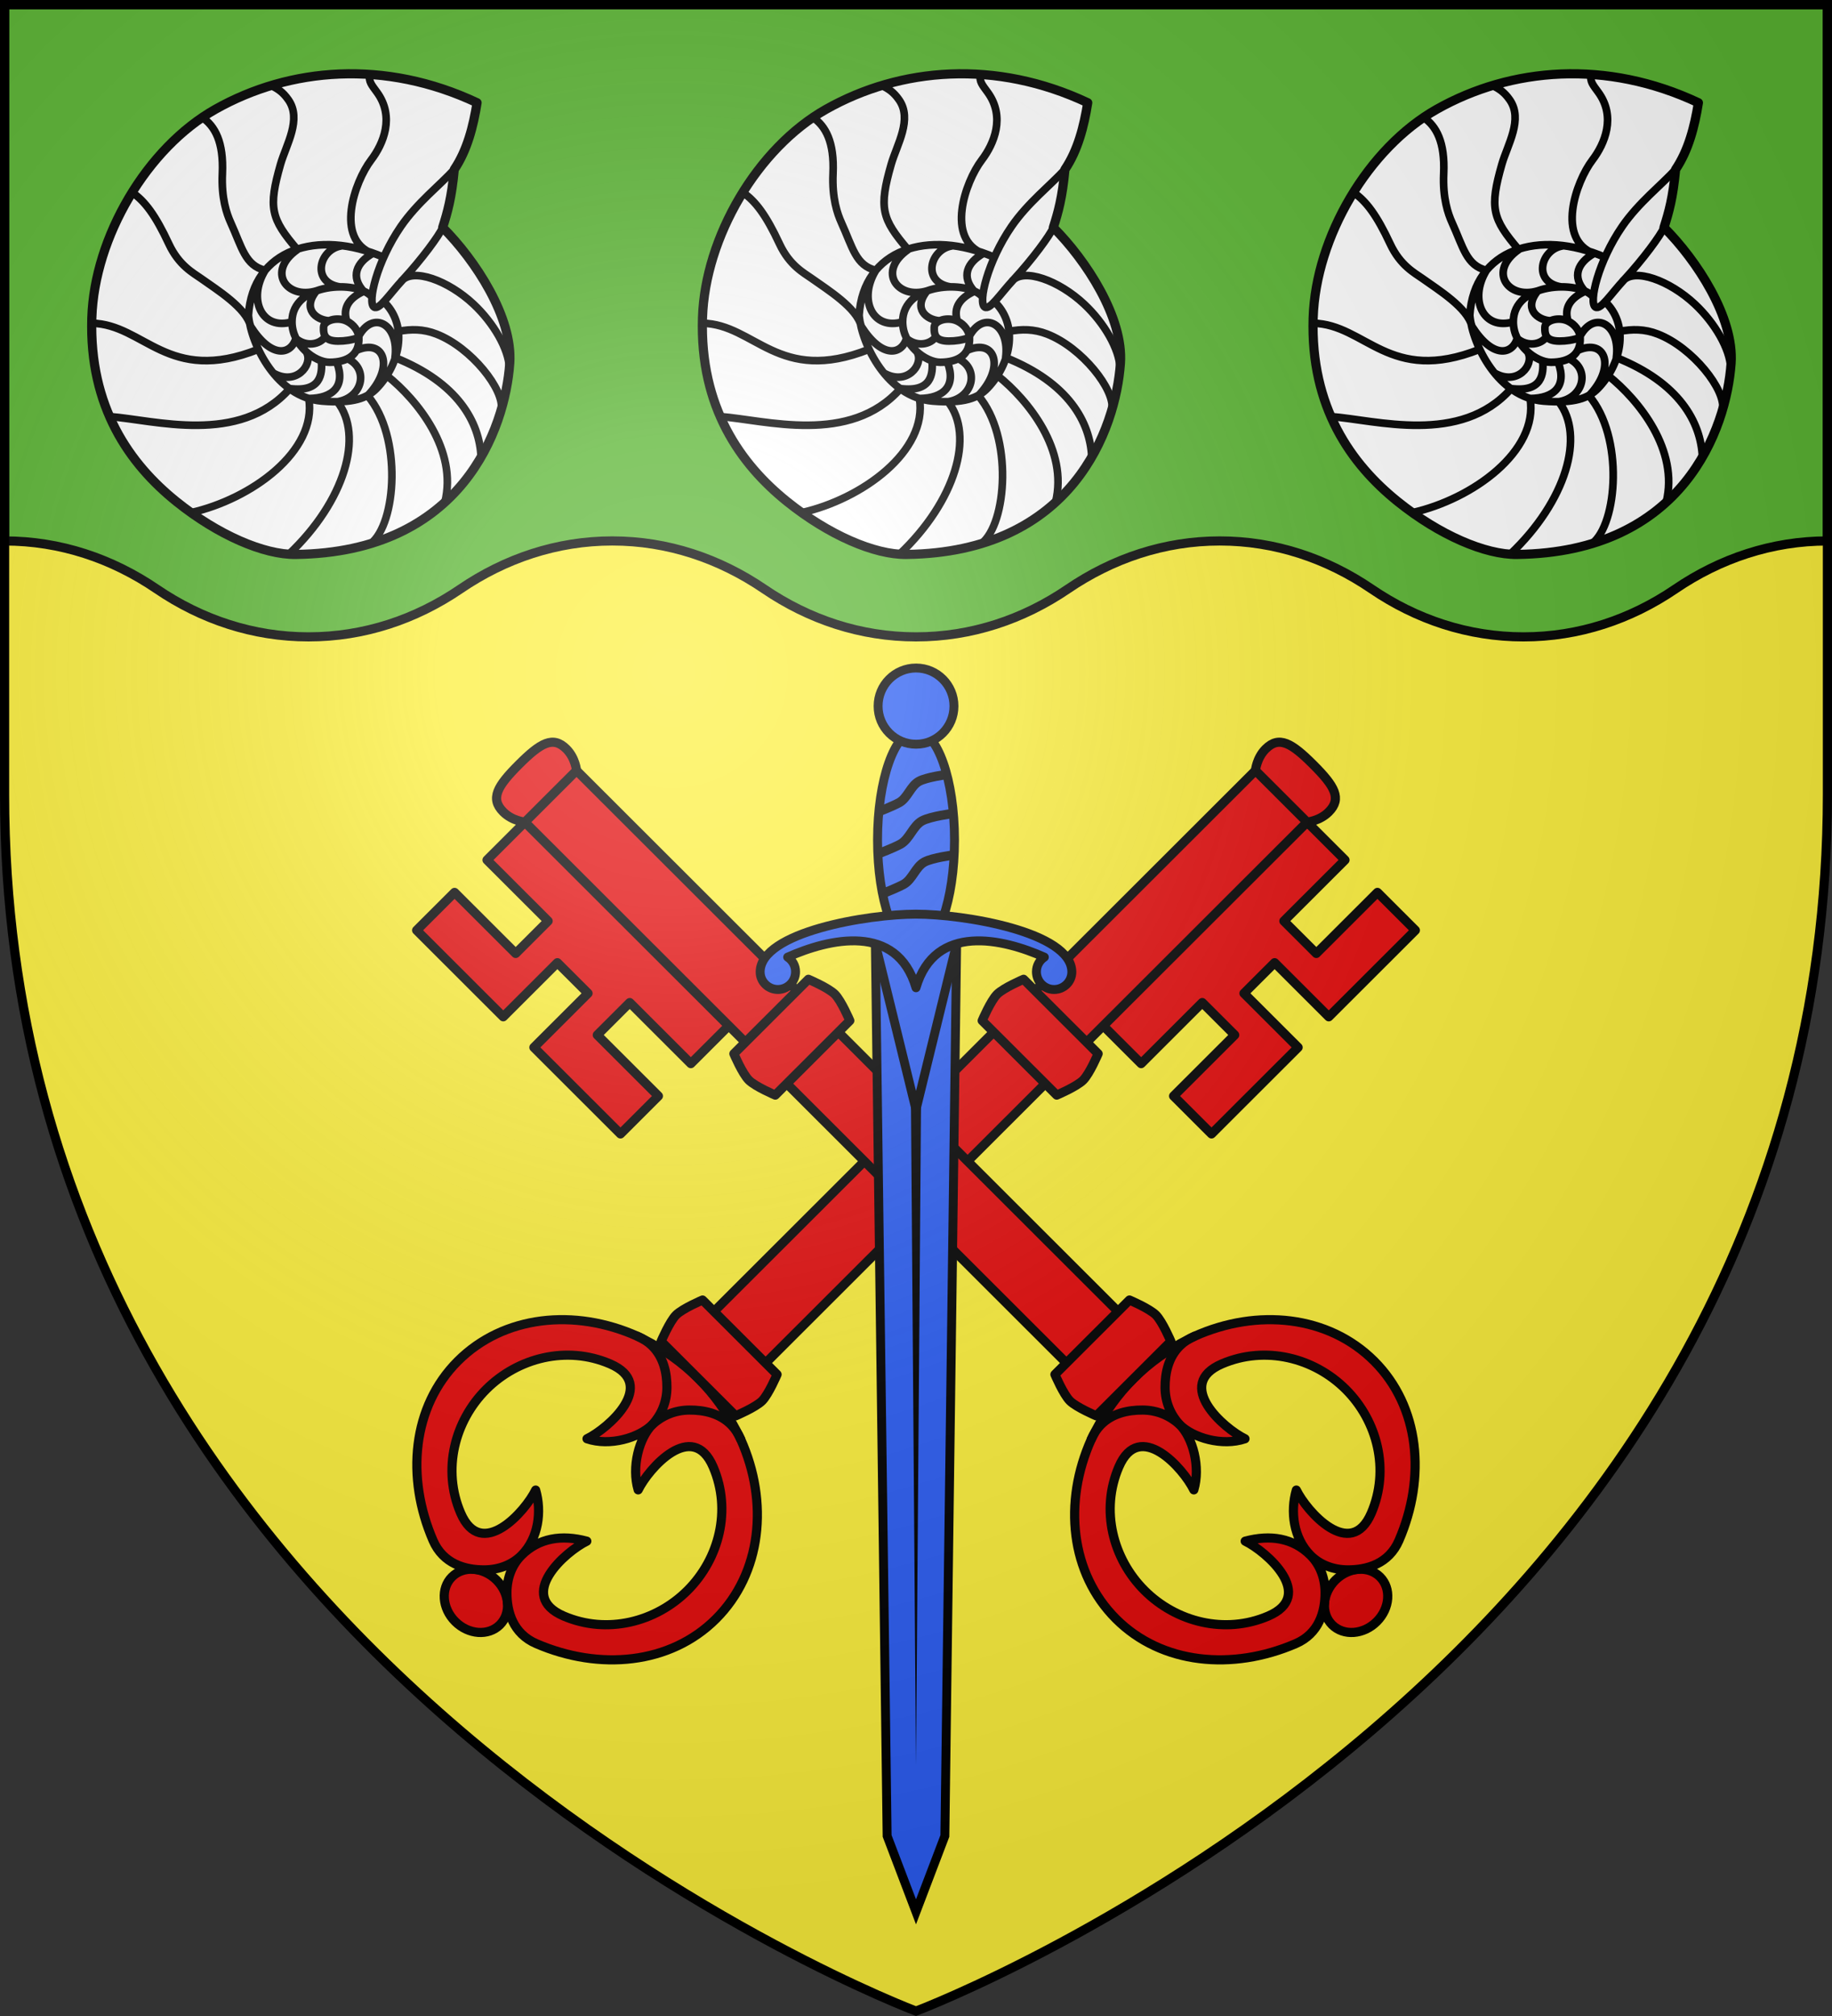 <svg height="660" viewBox="-300 -300 600 660" width="600" xmlns="http://www.w3.org/2000/svg" xmlns:xlink="http://www.w3.org/1999/xlink"><rect x="-300" y="-300" width="600" height="660" fill="#333333" stroke="none"/><radialGradient id="c" cx="-80" cy="-80" gradientUnits="userSpaceOnUse" r="405"><stop offset="0" stop-color="#fff" stop-opacity=".31"/><stop offset=".19" stop-color="#fff" stop-opacity=".25"/><stop offset=".6" stop-color="#6b6b6b" stop-opacity=".125"/><stop offset="1" stop-opacity=".125"/></radialGradient><path d="M-298.5-298.5h597v258.543C298.5 246.291 0 358.5 0 358.5S-298.5 246.291-298.5-39.957z" fill="#fcef3c"/><path d="M-248.691-107.176c14.643 9.973 31.608 15.675 49.739 15.675 18.138 0 35.09-5.7 49.737-15.675 14.643-9.973 31.608-15.728 49.739-15.728 18.138 0 35.089 5.752 49.737 15.728C-35.096-97.203-18.132-91.501 0-91.501c18.138 0 35.09-5.7 49.738-15.675 14.643-9.973 31.606-15.727 49.738-15.727 18.138 0 35.091 5.75 49.739 15.728 14.643 9.973 31.606 15.675 49.737 15.675 18.138 0 35.091-5.7 49.739-15.675 14.643-9.973 31.677-15.728 49.809-15.728V-298.5h-597v175.598c18.215 0 35.161 5.75 49.809 15.726z" fill="#5ab532" stroke="#000" stroke-linecap="round" stroke-linejoin="round" stroke-width="3"/><g id="a" stroke="#000" stroke-linecap="round" stroke-linejoin="round"><path d="M-143.753-266.363c-30.145-14.19-61.319-11.598-85.685 2.133-22.437 12.644-39.648 41.82-40.487 68.284-.926 29.223 12.456 47.91 27.732 60.179 13.648 10.96 28.635 17.4 39.014 17.278 54.569-.643 68.598-41.153 70.126-62.529 1.073-15.004-11.265-33.8-21.968-44.502 1.61-5.08 2.912-9.612 3.802-19.012 4.237-6.284 6.218-14.049 7.463-21.83z" fill="#fff" stroke-width="3"/><path d="M-210.538-177.888c7.487 4.3 12.968-2.596 11.033-6.577m10.76-21.622c-9.374-1.504-6.74-12.195.4-13.387m19.863 11.448c3.73-4.344 15.228-.21 23.566 7.604 6.61 6.195 11.499 14.69 11.74 20.883m-36.355-11.978c4.133-.784 8.134-.806 12.474.878 11.404 4.424 22.347 18.255 21.22 24.765m-46.706-24.026c4.731-8.754 13.36-3.918 11.908 6.976 20.603 8.212 27.688 21.125 28.191 32.557m-30.872-26.68c10.13 8.074 23.247 24.44 19.011 41.488m-24.295 13.537c8.403-6.45 10.437-35.01-.995-48.453 8.75-9.052 5.72-18.93-3.617-14.838m-22.174 66.757c18.39-17.433 24.555-38.852 15.874-49.925 8.303-1.31 10.373-10.674 3.443-14.042m-51.378 50.35c19.761-4.43 41.333-20.086 38.578-37.362 7.84-.097 12.114-3.957 9.204-11.772m-74.44 17.69c14.663 1.083 42.496 9.546 59.023-9.161 10.287 1.27 10.632-4.893 10.355-9.027m-75.237-12.373c17.252.286 24.859 20.3 54.53 8.564m-41.296-51.389c4.135 2.808 7.628 7.42 12.031 16.859 3.321 7.12 8.032 9.51 10.598 11.34 5.081 3.624 14.778 9.607 16.157 15.615 6.684 10.512 13.088 9.542 14.849 4.003 3.336 2.84 7.882 2.039 9.642-.671m-40.31-71.69c4.135 2.808 7.06 7.995 6.589 18.4-.364 8.016 1.426 13.151 2.731 16.02 3.688 8.105 4.721 14.088 11.278 15.616-5.91 9.64-.959 19.818 8.795 16.874m-6.79-77.377c2.143 1.115 3.755 2.056 5.592 4.67 4.509 6.413-.726 14.753-2.545 21.097-4.113 14.344-3.145 17.872 5.503 27.965-10.192 7.152-3.493 16.447 6.261 13.503-4.801 5.868-.151 9.506 4.008 9.783m13.37-80.643c-.246 2.509.604 3.318 2.478 5.904 5.803 8.007 2.05 16.843-1.948 22.095-5.516 7.248-11.907 25.931.425 30.646-5.213 2.97-7.262 7.553-2.884 12.377-4.603 2.083-7.001 5.283-5.53 9.743m35.211-49.658c-4.682 5.14-12.125 10.878-17.484 18.661-7.857 11.41-11.06 24.991-8.776 26.401 1.694 1.045 4.916-4.107 9.441-8.995 6.114-6.603 11.85-14.399 13.017-17.055m-23.29 22.615c-4.584-5.392-26.059-4.733-26.059 8.268 0 7.68 7.553 13.27 12.334 13.245 5.936-.03 9.82-2.492 9.559-8.068-.103-2.17-1.68-4.327-3.953-5.414-3.252-1.555-7.49-.16-7.594 1.963-.138 2.8.642 4.572 4.787 4.577 2.254.002 4.336-.32 6.76-1.126m8.142-26.306c-21.65-9.338-42.907-2.715-44.294 18.995.927 9.834 9.33 26.864 24.097 28.083 10.215.842 14.797-.939 17.923-4.183 7.48-7.763 10.252-20.114 2.788-27.883" fill="none" stroke-width="2.5"/></g><use height="100%" transform="translate(200)" width="100%" xlink:href="#a"/><use height="100%" transform="translate(400)" width="100%" xlink:href="#a"/><use height="100%" transform="scale(-1 1)" width="100%" xlink:href="#b"/><g id="b" fill="#e20909" stroke="#000" stroke-linecap="round" stroke-linejoin="round" stroke-width="2.136"><path d="m567.91 68.542-20.186 20.186-12.622-12.622-7.146 7.146 12.622 12.622-20.186 20.186-8.84-8.84 14.246-14.246-7.563-7.564-14.246 14.246-8.84-8.84L542.666 43.3l8.84 8.84-14.246 14.246 7.564 7.563 14.246-14.246z" transform="matrix(-1.405 0 0 1.403 634.367 -91.608)"/><path d="m532.175 29.734 12.028 12.028-131.739 131.74-12.028-12.028z" transform="matrix(-1.405 0 0 1.403 634.367 -91.608)"/><path d="M544.077 29.86c-5.042-5.042-7.942-6.75-11.063-3.638-2.129 2.123-2.376 5.049-2.376 5.049l12.028 12.028s2.926-.247 5.049-2.376c3.111-3.12 1.404-6.02-3.638-11.063zM353.747 220.19c3.085 3.086 3.426 7.748.76 10.413s-7.327 2.325-10.412-.76-3.426-7.748-.761-10.413 7.327-2.325 10.413.76z" transform="matrix(-1.405 0 0 1.403 634.367 -91.608)"/><path d="M388.167 164.067c-.507-.257-1.011-.533-1.576-.787-14.65-6.577-31.228-4.87-41.878 5.78-10.65 10.649-12.137 27.17-5.779 41.877 2.342 5.417 7.419 6.887 12.003 6.852 3.395-.025 6.436-1.224 8.592-3.38 4.053-4.055 4.75-10.31 3.318-15.244-2.392 4.943-12.663 16.617-17.486 5.345-4.32-10.095-1.43-21.453 5.96-28.843s18.754-10.282 28.843-5.96c11.27 4.828-.402 15.093-5.345 17.486 5.26 1.802 12.112-.186 15.243-3.319-3.126 3.128-4.902 9.922-3.318 15.244 2.392-4.943 12.66-16.616 17.486-5.345 4.316 10.08 1.404 21.426-5.987 28.816-7.39 7.39-18.73 10.3-28.816 5.987-11.272-4.821.402-15.094 5.345-17.486-5.876-1.578-11.182-.744-15.243 3.318-2.16 2.16-3.356 5.197-3.381 8.592-.035 4.584 1.435 9.66 6.852 12.003 14.707 6.358 31.228 4.87 41.878-5.78 10.65-10.65 12.35-27.225 5.779-41.877-.3-.67-.625-1.27-.933-1.86-2.275-4.368-5.155-8.544-8.942-12.33-3.787-3.788-8.134-6.817-12.615-9.088z" transform="matrix(-1.405 0 0 1.403 634.367 -91.608)"/><path d="M386.591 163.28c1.354.586 2.474 1.337 3.373 2.214 2.697 2.63 3.505 6.35 3.48 9.79-.026 3.394-1.327 6.338-3.382 8.59 2.253-2.054 5.197-3.355 8.592-3.38 3.438-.026 7.159.782 9.79 3.479.876.899 1.627 2.019 2.213 3.373M476.587 79.976l17.374 17.374s-1.975 4.648-3.49 6.162-6.162 3.49-6.162 3.49l-17.374-17.374s1.975-4.647 3.49-6.162 6.162-3.49 6.162-3.49zm-74.84 74.84 17.373 17.374s-1.974 4.648-3.49 6.163-6.162 3.49-6.162 3.49l-17.373-17.375s1.975-4.647 3.49-6.162 6.162-3.49 6.162-3.49z" transform="matrix(-1.405 0 0 1.403 634.367 -91.608)"/></g><path d="m13.312 8.957-26.624-.001 3.857 292.103L0 325.899l9.455-24.839z" fill="#2b5df2" stroke="#000" stroke-width="2.918"/><path d="M1.929 24.499 0 277.865-1.929 24.499z" fill-rule="evenodd"/><g stroke="#000" stroke-linejoin="round"><g fill="#2b5df2" stroke-width="2.918" transform="translate(0 -5)"><path d="M13.312 13.957 0 68.287l-13.312-54.332z"/><ellipse cx="-.008" cy="20.005" rx="12.603" ry="35.74" transform="scale(-1)"/><ellipse cx="-.01" cy="63.832" rx="12.423" ry="12.474" transform="scale(-1)"/><path d="M45.243 28.947c3.2 0 5.839-2.618 5.798-5.817C50.873 10.07 15.622 4.274 0 4.273c-15.622-.001-50.875 5.792-51.04 18.851-.041 3.199 2.597 5.818 5.798 5.818 3.2 0 5.797-2.606 5.797-5.817 0-2.023-1.026-3.736-2.589-4.779C-28.51 12.314-6.264 7.026 0 28.373 6.262 7.027 28.51 12.317 42.033 18.351c-1.563 1.042-2.588 2.756-2.588 4.778 0 3.212 2.598 5.818 5.798 5.818z"/></g><path d="M12.466-20.117s-7.148.923-9.728 2.336c-2.903 1.59-3.876 5.667-6.769 7.277-2.07 1.152-6.917 3.057-6.917 3.057m23.172-26.257s-7.528.965-10.226 2.443c-3.036 1.663-4.054 5.927-7.079 7.61-2.165 1.205-7.385 3.197-7.385 3.197m22.549-25.998s-6.623.885-9.097 2.24c-2.783 1.524-3.716 5.433-6.489 6.976-1.985 1.104-6.631 2.93-6.631 2.93" fill="none" stroke-width="3.064"/></g><path d="M-298.5-298.5h597v258.543C298.5 246.291 0 358.5 0 358.5S-298.5 246.291-298.5-39.957z" fill="url(#c)"/><path d="M-298.5-298.5h597v258.503C298.5 246.206 0 358.398 0 358.398S-298.5 246.207-298.5-39.997z" fill="none" stroke="#000" stroke-width="3"/></svg>